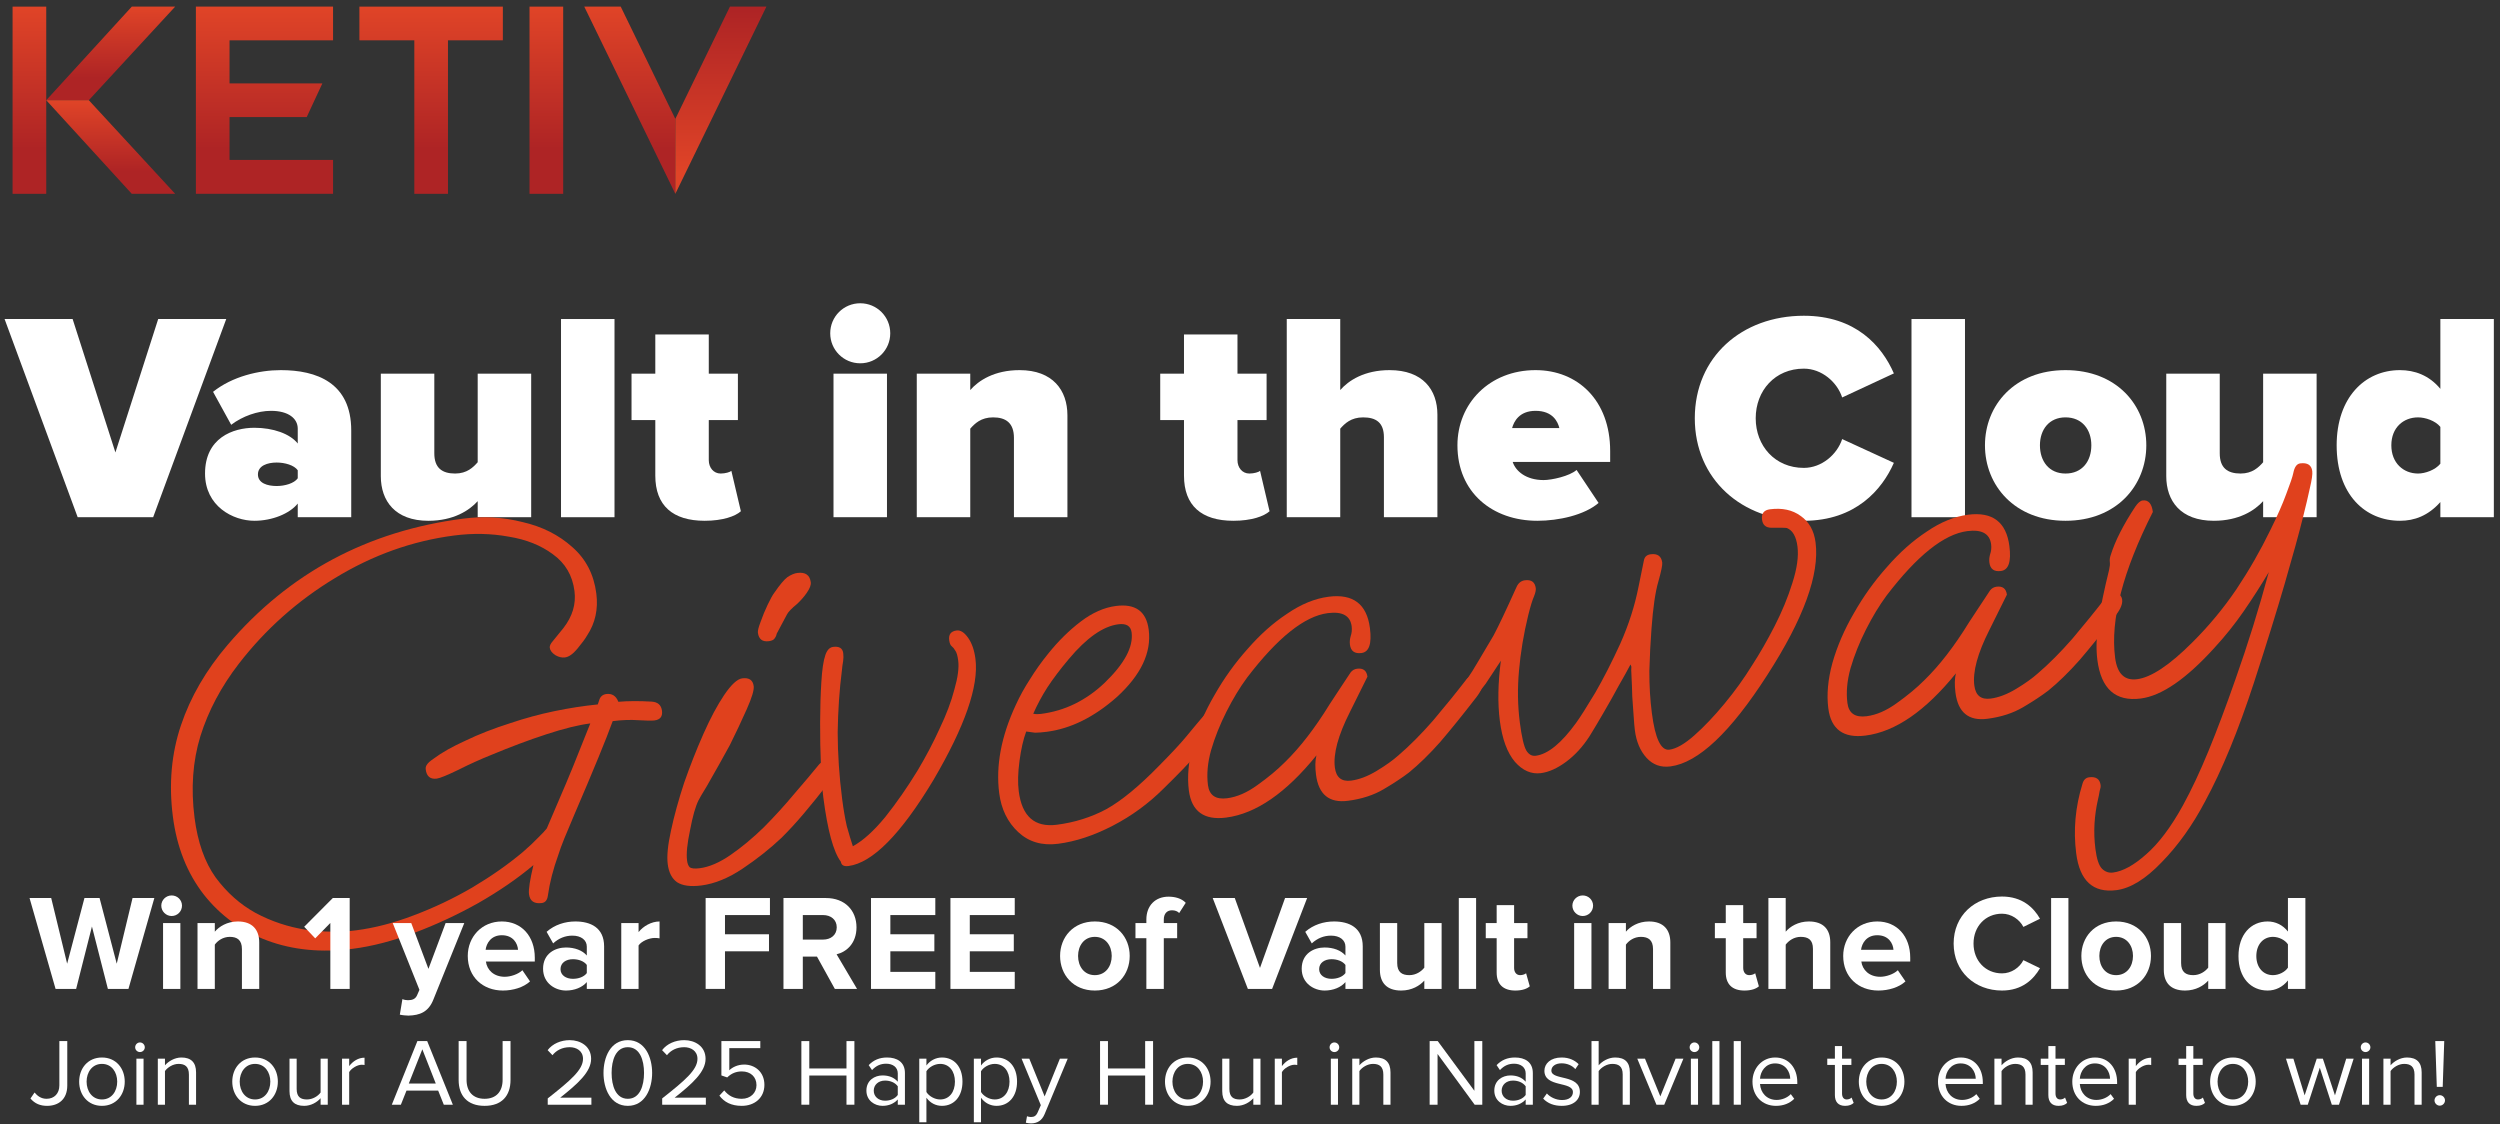 <?xml version="1.0" encoding="UTF-8"?>
<svg xmlns="http://www.w3.org/2000/svg" width="367" height="165" viewBox="0 0 367 165" fill="none">
  <rect x="0" y="0" width="367" height="165" fill="#333333" stroke="none"/>
  <path d="M6.788 0.973H1.847V28.453H6.788V0.973Z" fill="url(#paint0_linear_2619_554)"></path>
  <path d="M28.756 0.973V28.453H48.891V23.475H33.697V17.189H45.024L47.324 12.24H33.697V5.919H48.891V0.973H28.756Z" fill="url(#paint1_linear_2619_554)"></path>
  <path d="M52.761 0.973V5.919H60.822V28.453H65.761V5.919H73.819V0.973H52.761Z" fill="url(#paint2_linear_2619_554)"></path>
  <path d="M82.676 0.973H77.734V28.453H82.676V0.973Z" fill="url(#paint3_linear_2619_554)"></path>
  <path d="M19.346 0.973L6.787 14.713H13.037L25.715 0.973H19.346Z" fill="url(#paint4_linear_2619_554)"></path>
  <path d="M6.787 14.712L19.346 28.452H25.715L13.037 14.712H6.787Z" fill="url(#paint5_linear_2619_554)"></path>
  <path d="M85.821 0.973H85.77L99.139 28.453V17.453L91.122 0.973H85.821Z" fill="url(#paint6_linear_2619_554)"></path>
  <path d="M107.154 0.973L99.14 17.453V28.453L112.508 0.973H107.154Z" fill="url(#paint7_linear_2619_554)"></path>
  <path d="M366.096 75.927H358.245V73.702C356.456 75.709 354.45 76.45 352.313 76.45C347.209 76.45 343.021 72.612 343.021 65.371C343.021 58.392 347.122 54.335 352.313 54.335C354.45 54.335 356.587 55.077 358.245 57.083V46.833H366.096V75.927ZM354.973 69.515C356.02 69.515 357.503 68.991 358.245 68.075V62.666C357.503 61.751 356.02 61.271 354.973 61.271C352.836 61.271 351.048 62.754 351.048 65.371C351.048 67.988 352.836 69.515 354.973 69.515Z" fill="white"></path>
  <path d="M340.079 75.927H332.228V73.571C331.007 74.924 328.695 76.45 324.987 76.45C320.102 76.45 318.008 73.528 318.008 69.907V54.858H325.859V66.549C325.859 68.686 326.993 69.515 328.913 69.515C330.658 69.515 331.574 68.599 332.228 67.857V54.858H340.079V75.927Z" fill="white"></path>
  <path d="M303.214 76.45C295.755 76.45 291.393 71.26 291.393 65.371C291.393 59.482 295.755 54.335 303.214 54.335C310.716 54.335 315.078 59.482 315.078 65.371C315.078 71.26 310.716 76.45 303.214 76.45ZM303.214 69.515C305.656 69.515 307.008 67.726 307.008 65.371C307.008 63.059 305.656 61.27 303.214 61.27C300.814 61.27 299.462 63.059 299.462 65.371C299.462 67.726 300.814 69.515 303.214 69.515Z" fill="white"></path>
  <path d="M288.459 75.927H280.607V46.833H288.459V75.927Z" fill="white"></path>
  <path d="M264.804 76.45C255.688 76.45 248.796 70.343 248.796 61.401C248.796 52.416 255.688 46.352 264.804 46.352C272.438 46.352 276.276 50.802 278.021 54.815L270.431 58.348C269.69 56.08 267.422 54.117 264.804 54.117C260.573 54.117 257.738 57.345 257.738 61.401C257.738 65.458 260.573 68.686 264.804 68.686C267.422 68.686 269.69 66.723 270.431 64.455L278.021 67.944C276.32 71.826 272.438 76.45 264.804 76.45Z" fill="white"></path>
  <path d="M225.685 76.45C219.098 76.45 213.951 72.306 213.951 65.371C213.951 59.264 218.618 54.335 225.423 54.335C231.617 54.335 236.372 58.784 236.372 66.2V67.814H222.064C222.501 69.166 224.027 70.474 226.601 70.474C227.779 70.474 230.396 69.907 231.443 68.991L234.671 73.833C232.577 75.621 228.826 76.45 225.685 76.45ZM228.913 62.841C228.695 61.925 227.953 60.311 225.423 60.311C223.024 60.311 222.239 61.881 221.977 62.841H228.913Z" fill="white"></path>
  <path d="M211.011 75.927H203.159V64.193C203.159 62.012 201.981 61.271 200.106 61.271C198.317 61.271 197.401 62.187 196.747 62.928V75.927H188.896V46.833H196.747V57.258C197.968 55.862 200.28 54.335 203.988 54.335C208.873 54.335 211.011 57.214 211.011 60.878V75.927Z" fill="white"></path>
  <path d="M181.051 76.45C176.383 76.45 173.81 74.226 173.81 69.82V61.663H170.32V54.858H173.81V49.101H181.661V54.858H185.936V61.663H181.661V67.552C181.661 68.642 182.359 69.515 183.406 69.515C184.104 69.515 184.802 69.297 184.977 69.122L186.372 75.054C185.544 75.796 183.712 76.45 181.051 76.45Z" fill="white"></path>
  <path d="M156.697 75.927H148.846V64.28C148.846 62.099 147.668 61.27 145.792 61.27C144.004 61.27 143.088 62.187 142.434 62.928V75.927H134.582V54.858H142.434V57.258C143.655 55.862 145.967 54.335 149.674 54.335C154.56 54.335 156.697 57.301 156.697 60.965V75.927Z" fill="white"></path>
  <path d="M126.283 53.332C123.84 53.332 121.877 51.369 121.877 48.926C121.877 46.483 123.84 44.52 126.283 44.52C128.725 44.52 130.688 46.483 130.688 48.926C130.688 51.369 128.725 53.332 126.283 53.332ZM130.208 75.927H122.357V54.858H130.208V75.927Z" fill="white"></path>
  <path d="M103.438 76.45C98.771 76.45 96.198 74.226 96.198 69.82V61.663H92.708V54.858H96.198V49.101H104.049V54.858H108.324V61.663H104.049V67.552C104.049 68.642 104.747 69.515 105.794 69.515C106.492 69.515 107.19 69.297 107.364 69.122L108.76 75.054C107.931 75.796 106.099 76.45 103.438 76.45Z" fill="white"></path>
  <path d="M90.209 75.927H82.357V46.833H90.209V75.927Z" fill="white"></path>
  <path d="M77.977 75.927H70.125V73.571C68.904 74.924 66.592 76.45 62.884 76.45C57.999 76.45 55.905 73.528 55.905 69.907V54.858H63.757V66.549C63.757 68.686 64.891 69.515 66.81 69.515C68.555 69.515 69.471 68.599 70.125 67.857V54.858H77.977V75.927Z" fill="white"></path>
  <path d="M51.561 75.927H43.709V73.92C42.531 75.403 39.958 76.45 37.34 76.45C34.2 76.45 30.1 74.313 30.1 69.515C30.1 64.28 34.2 62.797 37.34 62.797C40.089 62.797 42.575 63.67 43.709 65.109V62.928C43.709 61.445 42.357 60.311 39.783 60.311C37.82 60.311 35.596 61.096 33.938 62.361L31.277 57.519C34.113 55.251 38.038 54.335 41.223 54.335C46.457 54.335 51.561 56.167 51.561 63.19V75.927ZM40.612 71.347C41.833 71.347 43.186 70.954 43.709 70.213V69.035C43.186 68.293 41.833 67.901 40.612 67.901C39.303 67.901 37.864 68.337 37.864 69.645C37.864 70.954 39.303 71.347 40.612 71.347Z" fill="white"></path>
  <path d="M22.482 75.927H11.402L0.672 46.833H10.661L16.942 66.418L23.223 46.833H33.212L22.482 75.927Z" fill="white"></path>
  <path d="M310.689 130.674C307.272 131.112 305.305 129.314 304.787 125.281C304.349 121.864 304.654 118.466 305.7 115.086C305.853 114.497 306.181 114.17 306.685 114.105C307.693 113.976 308.255 114.36 308.37 115.256C308.399 115.48 308.351 115.771 308.226 116.128C308.164 116.535 308.078 116.973 307.967 117.443C307.712 118.557 307.547 119.717 307.474 120.922C307.401 122.127 307.447 123.374 307.612 124.663C307.799 126.119 308.121 127.074 308.577 127.528C309.034 127.982 309.571 128.169 310.187 128.09C311.643 127.904 313.266 127.012 315.054 125.416C316.898 123.813 318.698 121.419 320.453 118.233C321.699 115.966 322.952 113.3 324.21 110.235C325.468 107.17 326.784 103.67 328.159 99.736C329.998 94.546 331.631 89.297 333.057 83.99C331.887 85.962 330.653 87.885 329.356 89.76C328.059 91.635 326.636 93.411 325.086 95.091C320.947 99.664 317.336 102.149 314.255 102.544C310.558 103.018 308.437 101.126 307.891 96.869C307.697 95.356 307.743 93.5 308.03 91.299C308.374 89.092 308.901 86.547 309.614 83.666C309.724 83.196 309.761 82.821 309.726 82.541C309.682 82.205 309.723 81.858 309.848 81.501C310.493 79.425 311.697 77.05 313.461 74.375C313.844 73.814 314.204 73.511 314.54 73.468C315.381 73.36 315.88 73.923 316.038 75.155C311.632 83.862 309.784 90.989 310.495 96.535C310.797 98.888 311.872 99.945 313.721 99.708C315.794 99.442 318.495 97.644 321.826 94.313C324.2 91.959 326.346 89.377 328.263 86.569C330.174 83.705 331.849 80.785 333.29 77.811C334.285 75.804 335.057 74.054 335.605 72.56C336.203 71.003 336.553 69.961 336.657 69.436C336.829 68.559 337.167 68.089 337.671 68.024C338.736 67.888 339.325 68.268 339.44 69.164C339.498 69.612 339.378 70.453 339.081 71.687C338.832 72.858 338.5 74.267 338.085 75.914C337.484 78.326 336.59 81.572 335.406 85.653C334.221 89.734 332.709 94.597 330.871 100.242C328.582 107.254 326.194 113.055 323.708 117.644C321.877 121.125 319.754 124.102 317.338 126.575C314.978 129.042 312.762 130.408 310.689 130.674Z" fill="#E0411D"></path>
  <path d="M273.863 107.981C270.614 108.398 268.792 107.066 268.396 103.985C268.138 101.968 268.337 99.751 268.995 97.332C269.702 94.85 270.755 92.408 272.155 90.008C273.548 87.552 275.166 85.295 277.009 83.236C278.845 81.122 280.787 79.392 282.835 78.048C284.876 76.647 286.905 75.818 288.921 75.559C292.506 75.099 294.525 76.634 294.978 80.163C295.272 82.46 294.86 83.68 293.739 83.823C292.731 83.953 292.166 83.541 292.043 82.589C291.993 82.197 292.027 81.794 292.145 81.38C292.311 80.903 292.362 80.413 292.298 79.909C292.096 78.34 290.931 77.692 288.803 77.966C285.386 78.404 281.434 81.558 276.949 87.429C275.882 88.875 274.871 90.542 273.918 92.43C272.964 94.317 272.21 96.207 271.656 98.101C271.15 99.931 270.998 101.63 271.199 103.198C271.393 104.711 272.331 105.359 274.011 105.144C275.468 104.957 276.951 104.311 278.46 103.207C280.026 102.095 281.364 100.984 282.474 99.873C284.702 97.709 286.899 94.865 289.066 91.341C289.401 90.843 289.83 90.19 290.353 89.382C290.875 88.575 291.471 87.673 292.141 86.676C292.385 86.36 292.703 86.177 293.095 86.127C293.991 86.012 294.497 86.402 294.612 87.299L292.033 92.498C290.307 95.908 289.573 98.621 289.832 100.638C290.019 102.094 290.812 102.733 292.213 102.553C293.389 102.402 294.638 101.929 295.959 101.133C297.281 100.337 298.35 99.574 299.167 98.843C300.809 97.436 302.499 95.739 304.237 93.751C305.967 91.707 307.614 89.674 309.177 87.651C309.372 87.398 309.694 87.243 310.142 87.186C310.982 87.078 311.445 87.36 311.532 88.032C311.611 88.649 311.308 89.399 310.625 90.284C308.671 92.812 306.903 95.003 305.318 96.858C303.727 98.656 302.184 100.164 300.689 101.38C299.703 102.133 298.469 102.946 296.987 103.82C295.505 104.693 293.755 105.259 291.739 105.518C288.994 105.87 287.435 104.589 287.061 101.676C286.917 100.556 286.939 99.614 287.126 98.85C282.653 104.377 278.232 107.421 273.863 107.981Z" fill="#E0411D"></path>
  <path d="M245.206 112.511C243.805 112.691 242.641 112.27 241.713 111.251C240.785 110.231 240.213 108.881 239.998 107.2C239.94 106.752 239.882 106.076 239.823 105.173C239.757 104.213 239.687 103.226 239.614 102.21C239.59 101.132 239.555 100.197 239.511 99.405C239.459 98.558 239.45 98.046 239.485 97.871L239.357 97.546C238.947 98.339 238.369 99.381 237.623 100.672C236.934 101.956 236.192 103.276 235.398 104.63C234.652 105.921 233.973 107.062 233.36 108.052C232.363 109.603 231.215 110.861 229.915 111.824C228.615 112.788 227.377 113.346 226.201 113.497C224.8 113.676 223.534 113.127 222.402 111.849C221.263 110.514 220.521 108.503 220.176 105.814C219.845 103.237 219.896 100.298 220.326 96.997L218.109 100.356C217.768 100.799 217.475 101.178 217.23 101.494C216.979 101.754 216.713 101.902 216.433 101.938C216.153 101.974 215.859 101.898 215.55 101.71C215.29 101.458 215.135 101.137 215.085 100.744C215.034 100.352 215.131 99.998 215.375 99.682C215.856 98.994 216.4 98.127 217.006 97.082C217.661 95.973 218.41 94.709 219.253 93.292C219.943 92.007 221.063 89.643 222.614 86.199C222.878 85.595 223.29 85.258 223.85 85.186C224.803 85.064 225.336 85.451 225.451 86.347C225.487 86.627 225.398 87.037 225.182 87.577C224.96 88.061 224.679 88.98 224.34 90.333C223.669 93.095 223.219 95.801 222.989 98.449C222.753 101.042 222.792 103.571 223.108 106.036C223.381 108.164 223.701 109.547 224.067 110.183C224.426 110.763 224.886 111.017 225.446 110.946C227.239 110.716 229.223 109.095 231.399 106.082C232.027 105.205 232.95 103.748 234.17 101.713C235.382 99.621 236.61 97.215 237.856 94.493C239.094 91.715 239.988 88.924 240.54 86.12L241.326 82.261C241.429 81.736 241.761 81.437 242.321 81.365C243.33 81.236 243.895 81.647 244.017 82.599C244.06 82.936 243.867 83.871 243.437 85.407C243.001 86.886 242.669 89.178 242.44 92.282C242.292 94.237 242.187 96.3 242.124 98.472C242.117 100.637 242.239 102.699 242.491 104.66C242.972 108.413 243.829 110.211 245.061 110.053C246.07 109.923 247.29 109.226 248.722 107.96C250.154 106.695 251.634 105.138 253.162 103.291C254.69 101.444 256.043 99.562 257.221 97.646C258.315 95.968 259.409 94.063 260.502 91.93C261.595 89.797 262.464 87.692 263.109 85.617C263.802 83.478 264.056 81.68 263.869 80.224C263.682 78.767 263.168 77.865 262.326 77.518C262.207 77.476 261.436 77.461 260.014 77.473C259.216 77.461 258.766 77.064 258.665 76.279C258.55 75.383 258.941 74.877 259.837 74.762C261.63 74.532 263.123 74.853 264.317 75.725C265.566 76.59 266.303 77.891 266.525 79.627C267.129 84.332 264.771 90.813 259.453 99.068C254.044 107.505 249.295 111.986 245.206 112.511Z" fill="#E0411D"></path>
  <path d="M179.99 120.021C176.741 120.438 174.918 119.106 174.523 116.025C174.265 114.008 174.464 111.791 175.122 109.372C175.828 106.89 176.882 104.448 178.282 102.048C179.675 99.592 181.293 97.335 183.136 95.276C184.972 93.162 186.913 91.432 188.962 90.088C191.003 88.687 193.031 87.858 195.048 87.599C198.633 87.139 200.652 88.674 201.105 92.203C201.399 94.5 200.986 95.72 199.866 95.864C198.858 95.993 198.293 95.581 198.17 94.629C198.12 94.237 198.154 93.834 198.272 93.42C198.438 92.944 198.489 92.453 198.425 91.949C198.223 90.38 197.058 89.733 194.93 90.006C191.513 90.444 187.561 93.598 183.076 99.469C182.009 100.915 180.998 102.582 180.045 104.47C179.091 106.357 178.337 108.248 177.783 110.141C177.277 111.971 177.125 113.67 177.326 115.238C177.52 116.751 178.458 117.399 180.138 117.184C181.595 116.997 183.078 116.351 184.587 115.247C186.153 114.135 187.491 113.024 188.601 111.913C190.829 109.749 193.026 106.904 195.193 103.381C195.528 102.883 195.957 102.23 196.479 101.422C197.002 100.615 197.598 99.713 198.268 98.716C198.512 98.4 198.83 98.217 199.222 98.167C200.118 98.052 200.624 98.442 200.739 99.339L198.16 104.538C196.434 107.948 195.7 110.661 195.959 112.678C196.146 114.134 196.939 114.773 198.34 114.593C199.516 114.442 200.765 113.969 202.086 113.173C203.408 112.377 204.477 111.614 205.294 110.883C206.936 109.476 208.626 107.779 210.364 105.791C212.094 103.747 213.741 101.714 215.304 99.691C215.499 99.439 215.821 99.283 216.269 99.226C217.109 99.118 217.572 99.4 217.659 100.073C217.738 100.689 217.435 101.439 216.752 102.324C214.798 104.852 213.03 107.043 211.445 108.898C209.854 110.696 208.311 112.204 206.816 113.421C205.83 114.173 204.596 114.986 203.114 115.86C201.632 116.733 199.882 117.299 197.866 117.558C195.121 117.91 193.562 116.629 193.188 113.716C193.044 112.596 193.066 111.654 193.253 110.89C188.78 116.417 184.359 119.461 179.99 120.021Z" fill="#E0411D"></path>
  <path d="M155.323 123.868C152.971 124.17 151.018 123.595 149.465 122.143C147.912 120.691 146.985 118.788 146.683 116.435C146.166 112.402 146.979 108.084 149.121 103.482C149.699 102.212 150.392 100.956 151.2 99.714C152.002 98.415 152.894 97.162 153.878 95.954C155.35 94.114 156.943 92.543 158.655 91.242C160.367 89.94 162.091 89.178 163.828 88.955C166.685 88.589 168.285 89.75 168.63 92.439C169.061 95.8 167.492 99.105 163.923 102.352C160.598 105.284 157.171 106.976 153.642 107.429C153.026 107.508 152.462 107.552 151.951 107.561C151.488 107.506 151.054 107.448 150.647 107.386C150.223 108.522 149.895 109.959 149.663 111.697C149.43 113.435 149.393 114.921 149.551 116.153C150.025 119.85 151.887 121.49 155.136 121.074C157.769 120.736 160.204 119.968 162.442 118.77C164.672 117.516 167.247 115.392 170.165 112.399C171.981 110.571 173.332 109.117 174.218 108.035C175.104 106.954 176.067 105.805 177.107 104.59C177.414 104.323 177.708 104.171 177.988 104.136C178.268 104.1 178.559 104.148 178.861 104.28C179.162 104.412 179.335 104.646 179.378 104.982C179.457 105.598 179.008 106.538 178.031 107.803C177.194 108.821 176.308 109.903 175.373 111.047C174.431 112.136 172.923 113.696 170.849 115.727C168.628 117.948 166.13 119.777 163.353 121.215C160.577 122.653 157.9 123.538 155.323 123.868ZM152.793 104.805C154.585 104.575 156.258 104.076 157.811 103.307C159.363 102.539 160.8 101.529 162.12 100.278C165.06 97.452 166.393 94.975 166.12 92.846C165.998 91.894 165.349 91.493 164.173 91.644C161.932 91.932 159.503 93.638 156.886 96.764C155.602 98.295 154.556 99.682 153.747 100.924C152.987 102.104 152.298 103.388 151.679 104.777C152.029 104.846 152.401 104.855 152.793 104.805Z" fill="#E0411D"></path>
  <path d="M124.548 127.132C123.876 127.219 123.507 127.01 123.442 126.505C122.345 125.052 121.484 121.888 120.859 117.015C120.708 115.838 120.591 114.259 120.507 112.277C120.424 110.295 120.386 108.221 120.393 106.057C120.4 103.892 120.46 101.92 120.573 100.14C120.68 98.305 120.878 96.97 121.17 96.135C121.42 95.42 121.797 95.03 122.301 94.965C123.197 94.85 123.692 95.157 123.786 95.885C123.836 96.277 123.83 96.676 123.768 97.083C123.699 97.433 123.641 97.868 123.594 98.386C123.225 101.281 123.018 104.325 122.972 107.52C122.982 110.707 123.199 113.953 123.623 117.258C123.817 118.771 124.045 120.108 124.308 121.27C124.627 122.425 124.925 123.411 125.2 124.23C126.69 123.413 128.272 121.986 129.947 119.949C131.614 117.856 133.201 115.574 134.706 113.104C135.925 111.068 137.001 109.023 137.933 106.967C138.921 104.905 139.643 102.99 140.1 101.223C140.613 99.449 140.801 98.03 140.664 96.966C140.571 96.237 140.422 95.744 140.218 95.486C140.07 95.22 139.901 95.014 139.712 94.867C139.522 94.721 139.399 94.423 139.341 93.975C139.233 93.135 139.6 92.661 140.44 92.553C141 92.481 141.558 92.837 142.114 93.62C142.67 94.402 143.031 95.438 143.196 96.726C143.706 100.704 141.648 106.633 137.022 114.515C132.235 122.474 128.077 126.68 124.548 127.132Z" fill="#E0411D"></path>
  <path d="M112.872 94.125C111.919 94.247 111.382 93.832 111.26 92.88C111.224 92.6 111.356 92.071 111.654 91.292C111.946 90.458 112.293 89.616 112.697 88.767C113.101 87.918 113.424 87.335 113.669 87.019C114.484 85.833 115.126 85.067 115.595 84.723C116.119 84.371 116.605 84.166 117.053 84.109C118.23 83.958 118.886 84.414 119.022 85.479C119.073 85.871 118.882 86.379 118.449 87.004C118.066 87.566 117.595 88.11 117.036 88.637C116.212 89.313 115.709 89.832 115.528 90.197L114.014 93.039C113.986 93.271 113.875 93.513 113.68 93.765C113.533 93.955 113.264 94.075 112.872 94.125ZM102.952 129.988C101.384 130.189 100.196 130.029 99.388 129.506C98.637 128.976 98.183 128.095 98.024 126.862C97.874 125.686 98.033 124.043 98.502 121.933C98.965 119.767 99.605 117.435 100.424 114.939C101.299 112.435 102.244 110.036 103.259 107.743C104.274 105.449 105.284 103.554 106.288 102.059C107.341 100.5 108.231 99.674 108.959 99.581C109.968 99.451 110.529 99.835 110.644 100.731C110.716 101.291 110.377 102.417 109.625 104.107C108.874 105.798 108.046 107.556 107.141 109.38C106.772 110.053 106.264 110.973 105.616 112.138C104.968 113.303 104.342 114.408 103.735 115.454C103.122 116.443 102.725 117.121 102.544 117.485C102.092 118.398 101.68 119.845 101.308 121.829C100.88 123.82 100.73 125.319 100.86 126.328C100.917 126.776 101.044 127.101 101.241 127.304C101.494 127.499 101.985 127.55 102.713 127.457C104.113 127.277 105.624 126.628 107.246 125.509C108.867 124.39 110.488 123.043 112.108 121.469C113.721 119.838 115.219 118.194 116.6 116.537C118.038 114.872 119.249 113.435 120.233 112.227C120.428 111.975 120.75 111.819 121.198 111.762C122.038 111.654 122.501 111.936 122.588 112.609C122.667 113.225 122.364 113.975 121.681 114.86C120.362 116.567 119.134 118.091 117.997 119.432C116.859 120.774 115.76 121.968 114.698 123.015C113.022 124.597 111.136 126.092 109.038 127.499C106.941 128.907 104.913 129.737 102.952 129.988Z" fill="#E0411D"></path>
  <path d="M51.782 139.284C47.189 139.873 43.009 139.469 39.243 138.073C35.476 136.678 32.369 134.428 29.922 131.326C27.467 128.167 25.952 124.348 25.377 119.866C24.766 115.105 25.162 110.641 26.564 106.476C27.965 102.31 30.25 98.373 33.419 94.664C42.428 84.113 53.964 77.936 68.024 76.133C70.993 75.752 73.89 75.921 76.715 76.641C79.59 77.297 82.024 78.522 84.019 80.316C86.007 82.054 87.181 84.323 87.54 87.124C87.835 89.421 87.386 91.472 86.194 93.276C85.915 93.767 85.431 94.427 84.74 95.256C84.098 96.021 83.497 96.44 82.937 96.512C82.489 96.57 82.019 96.459 81.528 96.18C81.029 95.846 80.755 95.482 80.704 95.09C80.669 94.81 80.825 94.477 81.174 94.09C81.516 93.648 82.032 93.012 82.723 92.183C84.042 90.477 84.579 88.671 84.334 86.767C84.04 84.47 82.983 82.67 81.165 81.366C79.402 80.054 77.242 79.193 74.684 78.781C72.118 78.312 69.463 78.254 66.718 78.606C60.556 79.397 54.703 81.486 49.159 84.873C43.664 88.197 38.963 92.387 35.056 97.443C32.468 100.793 30.588 104.337 29.416 108.074C28.293 111.748 28.008 115.742 28.561 120.056C29.021 123.641 30.05 126.555 31.647 128.799C33.301 131.035 35.261 132.776 37.527 134.023C39.85 135.262 42.319 136.085 44.933 136.49C47.54 136.838 49.992 136.866 52.288 136.571C54.977 136.226 57.787 135.496 60.719 134.379C63.706 133.256 66.578 131.891 69.333 130.285C72.136 128.616 74.618 126.874 76.776 125.06C77.698 124.259 78.435 123.566 78.987 122.983C79.594 122.393 80.02 121.939 80.264 121.623L82.235 117.015C82.764 115.808 83.397 114.303 84.133 112.501C84.87 110.698 85.711 108.597 86.656 106.199C84.919 106.421 82.767 106.954 80.199 107.796C77.631 108.637 74.968 109.634 72.212 110.784C70.533 111.455 68.865 112.21 67.207 113.049C65.599 113.825 64.57 114.241 64.122 114.299C63.17 114.421 62.629 113.978 62.499 112.97C62.464 112.689 62.519 112.455 62.665 112.265C62.805 112.019 63.136 111.721 63.661 111.369C64.856 110.475 66.422 109.591 68.36 108.716C70.29 107.785 72.459 106.938 74.866 106.173C77.049 105.438 79.223 104.846 81.386 104.398C83.549 103.949 85.671 103.62 87.75 103.411L87.938 102.874C88.09 102.285 88.446 101.955 89.006 101.883C89.847 101.775 90.436 102.155 90.775 103.023C92.183 102.899 93.805 102.89 95.64 102.996C96.558 103.05 97.071 103.496 97.179 104.337C97.286 105.177 96.92 105.651 96.08 105.759C95.688 105.809 94.889 105.797 93.684 105.724C92.535 105.644 91.288 105.69 89.944 105.862C89.02 108.429 87.133 113.027 84.282 119.656C83.712 120.982 83.233 122.125 82.843 123.086C82.454 124.047 82.159 124.854 81.958 125.506C81.201 127.596 80.689 129.597 80.422 131.511C80.333 132.148 80.037 132.5 79.532 132.564C78.412 132.708 77.787 132.276 77.658 131.267C77.572 130.595 77.788 129.172 78.306 126.999C75.994 128.947 73.299 130.801 70.222 132.563C67.195 134.261 64.079 135.714 60.874 136.922C57.67 138.13 54.639 138.917 51.782 139.284Z" fill="#E0411D"></path>
  <path d="M358.59 159.553H357.722L357.498 152.833H358.814L358.59 159.553ZM358.156 162.311C357.736 162.311 357.386 161.947 357.386 161.541C357.386 161.121 357.736 160.771 358.156 160.771C358.576 160.771 358.926 161.121 358.926 161.541C358.926 161.947 358.576 162.311 358.156 162.311Z" fill="white"></path>
  <path d="M355.499 162.171H354.449V157.747C354.449 156.557 353.847 156.179 352.937 156.179C352.111 156.179 351.327 156.683 350.935 157.229V162.171H349.885V155.409H350.935V156.389C351.411 155.829 352.335 155.241 353.343 155.241C354.757 155.241 355.499 155.955 355.499 157.425V162.171Z" fill="white"></path>
  <path d="M347.259 154.443C346.881 154.443 346.559 154.135 346.559 153.743C346.559 153.351 346.881 153.029 347.259 153.029C347.651 153.029 347.973 153.351 347.973 153.743C347.973 154.135 347.651 154.443 347.259 154.443ZM347.791 162.171H346.741V155.409H347.791V162.171Z" fill="white"></path>
  <path d="M343.361 162.171H342.311L340.547 156.739L338.783 162.171H337.733L335.577 155.409H336.669L338.321 160.799L340.099 155.409H340.995L342.773 160.799L344.425 155.409H345.517L343.361 162.171Z" fill="white"></path>
  <path d="M327.792 162.339C325.734 162.339 324.446 160.743 324.446 158.783C324.446 156.823 325.734 155.241 327.792 155.241C329.85 155.241 331.138 156.823 331.138 158.783C331.138 160.743 329.85 162.339 327.792 162.339ZM327.792 161.401C329.234 161.401 330.032 160.169 330.032 158.783C330.032 157.411 329.234 156.179 327.792 156.179C326.35 156.179 325.538 157.411 325.538 158.783C325.538 160.169 326.35 161.401 327.792 161.401Z" fill="white"></path>
  <path d="M322.43 162.339C321.436 162.339 320.932 161.765 320.932 160.757V156.333H319.812V155.409H320.932V153.561H321.982V155.409H323.354V156.333H321.982V160.533C321.982 161.037 322.206 161.401 322.668 161.401C322.962 161.401 323.242 161.275 323.382 161.121L323.69 161.905C323.424 162.157 323.046 162.339 322.43 162.339Z" fill="white"></path>
  <path d="M313.542 162.171H312.492V155.409H313.542V156.501C314.088 155.787 314.872 155.269 315.796 155.269V156.347C315.67 156.319 315.544 156.305 315.376 156.305C314.732 156.305 313.85 156.837 313.542 157.383V162.171Z" fill="white"></path>
  <path d="M307.656 162.339C305.654 162.339 304.212 160.897 304.212 158.783C304.212 156.823 305.612 155.241 307.544 155.241C309.588 155.241 310.792 156.837 310.792 158.867V159.133H305.318C305.402 160.407 306.298 161.471 307.754 161.471C308.524 161.471 309.308 161.163 309.84 160.617L310.344 161.303C309.672 161.975 308.762 162.339 307.656 162.339ZM309.756 158.363C309.742 157.355 309.07 156.109 307.53 156.109C306.088 156.109 305.374 157.327 305.318 158.363H309.756Z" fill="white"></path>
  <path d="M302.196 162.339C301.202 162.339 300.698 161.765 300.698 160.757V156.333H299.578V155.409H300.698V153.561H301.748V155.409H303.12V156.333H301.748V160.533C301.748 161.037 301.972 161.401 302.434 161.401C302.728 161.401 303.008 161.275 303.148 161.121L303.456 161.905C303.19 162.157 302.812 162.339 302.196 162.339Z" fill="white"></path>
  <path d="M298.391 162.171H297.341V157.747C297.341 156.557 296.739 156.179 295.829 156.179C295.003 156.179 294.219 156.683 293.827 157.229V162.171H292.777V155.409H293.827V156.389C294.303 155.829 295.227 155.241 296.235 155.241C297.649 155.241 298.391 155.955 298.391 157.425V162.171Z" fill="white"></path>
  <path d="M287.941 162.339C285.939 162.339 284.497 160.897 284.497 158.783C284.497 156.823 285.897 155.241 287.829 155.241C289.873 155.241 291.077 156.837 291.077 158.867V159.133H285.603C285.687 160.407 286.583 161.471 288.039 161.471C288.809 161.471 289.593 161.163 290.125 160.617L290.629 161.303C289.957 161.975 289.047 162.339 287.941 162.339ZM290.041 158.363C290.027 157.355 289.355 156.109 287.815 156.109C286.373 156.109 285.659 157.327 285.603 158.363H290.041Z" fill="white"></path>
  <path d="M276.222 162.339C274.164 162.339 272.876 160.743 272.876 158.783C272.876 156.823 274.164 155.241 276.222 155.241C278.28 155.241 279.568 156.823 279.568 158.783C279.568 160.743 278.28 162.339 276.222 162.339ZM276.222 161.401C277.664 161.401 278.462 160.169 278.462 158.783C278.462 157.411 277.664 156.179 276.222 156.179C274.78 156.179 273.968 157.411 273.968 158.783C273.968 160.169 274.78 161.401 276.222 161.401Z" fill="white"></path>
  <path d="M270.86 162.339C269.866 162.339 269.362 161.765 269.362 160.757V156.333H268.242V155.409H269.362V153.561H270.412V155.409H271.784V156.333H270.412V160.533C270.412 161.037 270.636 161.401 271.098 161.401C271.392 161.401 271.672 161.275 271.812 161.121L272.12 161.905C271.854 162.157 271.476 162.339 270.86 162.339Z" fill="white"></path>
  <path d="M260.707 162.339C258.705 162.339 257.263 160.897 257.263 158.783C257.263 156.823 258.663 155.241 260.595 155.241C262.639 155.241 263.843 156.837 263.843 158.867V159.133H258.369C258.453 160.407 259.349 161.471 260.805 161.471C261.575 161.471 262.359 161.163 262.891 160.617L263.395 161.303C262.723 161.975 261.813 162.339 260.707 162.339ZM262.807 158.363C262.793 157.355 262.121 156.109 260.581 156.109C259.139 156.109 258.425 157.327 258.369 158.363H262.807Z" fill="white"></path>
  <path d="M255.56 162.171H254.51V152.833H255.56V162.171Z" fill="white"></path>
  <path d="M252.415 162.171H251.365V152.833H252.415V162.171Z" fill="white"></path>
  <path d="M248.739 154.443C248.361 154.443 248.039 154.135 248.039 153.743C248.039 153.351 248.361 153.029 248.739 153.029C249.131 153.029 249.453 153.351 249.453 153.743C249.453 154.135 249.131 154.443 248.739 154.443ZM249.271 162.171H248.221V155.409H249.271V162.171Z" fill="white"></path>
  <path d="M244.312 162.171H243.164L240.35 155.409H241.484L243.738 160.953L245.978 155.409H247.126L244.312 162.171Z" fill="white"></path>
  <path d="M239.261 162.171H238.211V157.719C238.211 156.529 237.595 156.179 236.685 156.179C235.873 156.179 235.089 156.683 234.683 157.229V162.171H233.633V152.833H234.683V156.389C235.159 155.829 236.083 155.241 237.105 155.241C238.519 155.241 239.261 155.927 239.261 157.397V162.171Z" fill="white"></path>
  <path d="M229.267 162.339C228.161 162.339 227.223 162.003 226.537 161.275L227.083 160.519C227.531 161.037 228.385 161.485 229.309 161.485C230.345 161.485 230.905 160.995 230.905 160.323C230.905 158.685 226.719 159.693 226.719 157.187C226.719 156.137 227.629 155.241 229.239 155.241C230.387 155.241 231.199 155.675 231.745 156.221L231.255 156.949C230.849 156.459 230.107 156.095 229.239 156.095C228.315 156.095 227.741 156.557 227.741 157.159C227.741 158.643 231.927 157.663 231.927 160.295C231.927 161.429 231.017 162.339 229.267 162.339Z" fill="white"></path>
  <path d="M225.02 162.171H223.97V161.401C223.41 162.017 222.64 162.339 221.73 162.339C220.582 162.339 219.364 161.569 219.364 160.099C219.364 158.587 220.582 157.873 221.73 157.873C222.654 157.873 223.424 158.167 223.97 158.797V157.579C223.97 156.669 223.242 156.151 222.262 156.151C221.45 156.151 220.792 156.445 220.19 157.089L219.7 156.361C220.428 155.605 221.296 155.241 222.402 155.241C223.83 155.241 225.02 155.885 225.02 157.523V162.171ZM222.108 161.583C222.85 161.583 223.564 161.303 223.97 160.743V159.469C223.564 158.909 222.85 158.629 222.108 158.629C221.128 158.629 220.442 159.245 220.442 160.113C220.442 160.967 221.128 161.583 222.108 161.583Z" fill="white"></path>
  <path d="M217.6 162.171H216.48L211.034 154.723V162.171H209.872V152.833H211.062L216.438 160.127V152.833H217.6V162.171Z" fill="white"></path>
  <path d="M204.124 162.171H203.074V157.747C203.074 156.557 202.472 156.179 201.562 156.179C200.736 156.179 199.952 156.683 199.56 157.229V162.171H198.51V155.409H199.56V156.389C200.036 155.829 200.96 155.241 201.968 155.241C203.382 155.241 204.124 155.955 204.124 157.425V162.171Z" fill="white"></path>
  <path d="M195.884 154.443C195.506 154.443 195.184 154.135 195.184 153.743C195.184 153.351 195.506 153.029 195.884 153.029C196.276 153.029 196.598 153.351 196.598 153.743C196.598 154.135 196.276 154.443 195.884 154.443ZM196.416 162.171H195.366V155.409H196.416V162.171Z" fill="white"></path>
  <path d="M188.185 162.171H187.135V155.409H188.185V156.501C188.731 155.787 189.515 155.269 190.439 155.269V156.347C190.313 156.319 190.187 156.305 190.019 156.305C189.375 156.305 188.493 156.837 188.185 157.383V162.171Z" fill="white"></path>
  <path d="M185.038 162.171H183.988V161.219C183.47 161.807 182.588 162.339 181.58 162.339C180.166 162.339 179.424 161.653 179.424 160.183V155.409H180.474V159.861C180.474 161.051 181.076 161.401 181.986 161.401C182.812 161.401 183.596 160.925 183.988 160.379V155.409H185.038V162.171Z" fill="white"></path>
  <path d="M174.367 162.339C172.309 162.339 171.021 160.743 171.021 158.783C171.021 156.823 172.309 155.241 174.367 155.241C176.425 155.241 177.713 156.823 177.713 158.783C177.713 160.743 176.425 162.339 174.367 162.339ZM174.367 161.401C175.809 161.401 176.607 160.169 176.607 158.783C176.607 157.411 175.809 156.179 174.367 156.179C172.925 156.179 172.113 157.411 172.113 158.783C172.113 160.169 172.925 161.401 174.367 161.401Z" fill="white"></path>
  <path d="M169.271 162.171H168.109V157.887H162.649V162.171H161.487V152.833H162.649V156.851H168.109V152.833H169.271V162.171Z" fill="white"></path>
  <path d="M150.595 164.817L150.763 163.865C150.917 163.935 151.169 163.977 151.337 163.977C151.799 163.977 152.107 163.823 152.345 163.263L152.793 162.241L149.965 155.409H151.099L153.353 160.953L155.593 155.409H156.741L153.353 163.543C152.947 164.523 152.261 164.901 151.365 164.915C151.141 164.915 150.791 164.873 150.595 164.817Z" fill="white"></path>
  <path d="M146.293 162.339C145.369 162.339 144.557 161.905 144.011 161.149V164.747H142.961V155.409H144.011V156.417C144.501 155.731 145.341 155.241 146.293 155.241C148.071 155.241 149.303 156.585 149.303 158.783C149.303 160.967 148.071 162.339 146.293 162.339ZM146.027 161.401C147.385 161.401 148.197 160.281 148.197 158.783C148.197 157.285 147.385 156.179 146.027 156.179C145.201 156.179 144.375 156.669 144.011 157.257V160.309C144.375 160.897 145.201 161.401 146.027 161.401Z" fill="white"></path>
  <path d="M138.281 162.339C137.357 162.339 136.545 161.905 135.999 161.149V164.747H134.949V155.409H135.999V156.417C136.489 155.731 137.329 155.241 138.281 155.241C140.059 155.241 141.291 156.585 141.291 158.783C141.291 160.967 140.059 162.339 138.281 162.339ZM138.015 161.401C139.373 161.401 140.185 160.281 140.185 158.783C140.185 157.285 139.373 156.179 138.015 156.179C137.189 156.179 136.363 156.669 135.999 157.257V160.309C136.363 160.897 137.189 161.401 138.015 161.401Z" fill="white"></path>
  <path d="M132.844 162.171H131.794V161.401C131.234 162.017 130.464 162.339 129.554 162.339C128.406 162.339 127.188 161.569 127.188 160.099C127.188 158.587 128.406 157.873 129.554 157.873C130.478 157.873 131.248 158.167 131.794 158.797V157.579C131.794 156.669 131.066 156.151 130.086 156.151C129.274 156.151 128.616 156.445 128.014 157.089L127.524 156.361C128.252 155.605 129.12 155.241 130.226 155.241C131.654 155.241 132.844 155.885 132.844 157.523V162.171ZM129.932 161.583C130.674 161.583 131.388 161.303 131.794 160.743V159.469C131.388 158.909 130.674 158.629 129.932 158.629C128.952 158.629 128.266 159.245 128.266 160.113C128.266 160.967 128.952 161.583 129.932 161.583Z" fill="white"></path>
  <path d="M125.426 162.171H124.264V157.887H118.804V162.171H117.642V152.833H118.804V156.851H124.264V152.833H125.426V162.171Z" fill="white"></path>
  <path d="M108.896 162.339C107.314 162.339 106.306 161.765 105.606 160.841L106.32 160.071C106.936 160.855 107.748 161.303 108.896 161.303C110.17 161.303 111.052 160.435 111.052 159.301C111.052 158.069 110.17 157.285 108.91 157.285C108.084 157.285 107.384 157.551 106.754 158.167L105.9 157.873V152.833H111.612V153.869H107.062V157.117C107.51 156.669 108.308 156.277 109.246 156.277C110.8 156.277 112.214 157.341 112.214 159.259C112.214 161.163 110.772 162.339 108.896 162.339Z" fill="white"></path>
  <path d="M103.62 162.171H97.208V161.247C100.568 158.601 102.388 157.047 102.388 155.437C102.388 154.247 101.408 153.729 100.442 153.729C99.322 153.729 98.454 154.205 97.908 154.905L97.194 154.163C97.908 153.225 99.126 152.693 100.442 152.693C101.996 152.693 103.578 153.575 103.578 155.437C103.578 157.341 101.646 159.077 99.042 161.135H103.62V162.171Z" fill="white"></path>
  <path d="M92.164 162.339C89.602 162.339 88.594 159.777 88.594 157.509C88.594 155.227 89.602 152.693 92.164 152.693C94.712 152.693 95.734 155.227 95.734 157.509C95.734 159.777 94.712 162.339 92.164 162.339ZM92.164 161.303C93.942 161.303 94.544 159.371 94.544 157.509C94.544 155.647 93.942 153.729 92.164 153.729C90.386 153.729 89.784 155.647 89.784 157.509C89.784 159.371 90.386 161.303 92.164 161.303Z" fill="white"></path>
  <path d="M86.818 162.171H80.406V161.247C83.766 158.601 85.586 157.047 85.586 155.437C85.586 154.247 84.606 153.729 83.64 153.729C82.52 153.729 81.652 154.205 81.106 154.905L80.392 154.163C81.106 153.225 82.324 152.693 83.64 152.693C85.194 152.693 86.776 153.575 86.776 155.437C86.776 157.341 84.844 159.077 82.24 161.135H86.818V162.171Z" fill="white"></path>
  <path d="M71.137 162.339C68.603 162.339 67.329 160.841 67.329 158.545V152.833H68.491V158.517C68.491 160.225 69.415 161.303 71.137 161.303C72.859 161.303 73.783 160.225 73.783 158.517V152.833H74.945V158.531C74.945 160.855 73.671 162.339 71.137 162.339Z" fill="white"></path>
  <path d="M66.478 162.171H65.148L64.322 160.099H59.674L58.848 162.171H57.518L61.27 152.833H62.712L66.478 162.171ZM63.972 159.063L61.998 154.037L60.01 159.063H63.972Z" fill="white"></path>
  <path d="M51.261 162.171H50.211V155.409H51.261V156.501C51.807 155.787 52.591 155.269 53.515 155.269V156.347C53.389 156.319 53.263 156.305 53.095 156.305C52.451 156.305 51.569 156.837 51.261 157.383V162.171Z" fill="white"></path>
  <path d="M48.114 162.171H47.064V161.219C46.546 161.807 45.664 162.339 44.656 162.339C43.242 162.339 42.5 161.653 42.5 160.183V155.409H43.55V159.861C43.55 161.051 44.152 161.401 45.062 161.401C45.888 161.401 46.672 160.925 47.064 160.379V155.409H48.114V162.171Z" fill="white"></path>
  <path d="M37.443 162.339C35.385 162.339 34.097 160.743 34.097 158.783C34.097 156.823 35.385 155.241 37.443 155.241C39.501 155.241 40.789 156.823 40.789 158.783C40.789 160.743 39.501 162.339 37.443 162.339ZM37.443 161.401C38.885 161.401 39.683 160.169 39.683 158.783C39.683 157.411 38.885 156.179 37.443 156.179C36.001 156.179 35.189 157.411 35.189 158.783C35.189 160.169 36.001 161.401 37.443 161.401Z" fill="white"></path>
  <path d="M28.782 162.171H27.732V157.747C27.732 156.557 27.13 156.179 26.22 156.179C25.394 156.179 24.61 156.683 24.218 157.229V162.171H23.168V155.409H24.218V156.389C24.694 155.829 25.618 155.241 26.626 155.241C28.04 155.241 28.782 155.955 28.782 157.425V162.171Z" fill="white"></path>
  <path d="M20.542 154.443C20.164 154.443 19.842 154.135 19.842 153.743C19.842 153.351 20.164 153.029 20.542 153.029C20.934 153.029 21.256 153.351 21.256 153.743C21.256 154.135 20.934 154.443 20.542 154.443ZM21.074 162.171H20.024V155.409H21.074V162.171Z" fill="white"></path>
  <path d="M14.966 162.339C12.908 162.339 11.62 160.743 11.62 158.783C11.62 156.823 12.908 155.241 14.966 155.241C17.024 155.241 18.312 156.823 18.312 158.783C18.312 160.743 17.024 162.339 14.966 162.339ZM14.966 161.401C16.408 161.401 17.206 160.169 17.206 158.783C17.206 157.411 16.408 156.179 14.966 156.179C13.524 156.179 12.712 157.411 12.712 158.783C12.712 160.169 13.524 161.401 14.966 161.401Z" fill="white"></path>
  <path d="M6.908 162.339C5.914 162.339 5.116 162.017 4.472 161.261L5.074 160.379C5.48 160.869 6.026 161.303 6.838 161.303C7.986 161.303 8.714 160.505 8.714 159.343V152.833H9.876V159.357C9.876 161.387 8.574 162.339 6.908 162.339Z" fill="white"></path>
  <path d="M338.429 145.171H335.869V143.931C335.109 144.891 334.049 145.411 332.889 145.411C330.449 145.411 328.609 143.571 328.609 140.351C328.609 137.191 330.429 135.271 332.889 135.271C334.029 135.271 335.109 135.771 335.869 136.751V131.831H338.429V145.171ZM333.669 143.151C334.529 143.151 335.449 142.691 335.869 142.051V138.631C335.449 137.991 334.529 137.531 333.669 137.531C332.229 137.531 331.229 138.671 331.229 140.351C331.229 142.011 332.229 143.151 333.669 143.151Z" fill="white"></path>
  <path d="M326.707 145.171H324.167V143.951C323.507 144.691 322.347 145.411 320.767 145.411C318.647 145.411 317.647 144.251 317.647 142.371V135.511H320.187V141.371C320.187 142.711 320.887 143.151 321.967 143.151C322.947 143.151 323.727 142.611 324.167 142.051V135.511H326.707V145.171Z" fill="white"></path>
  <path d="M310.643 145.411C307.463 145.411 305.543 143.091 305.543 140.331C305.543 137.591 307.463 135.271 310.643 135.271C313.843 135.271 315.763 137.591 315.763 140.331C315.763 143.091 313.843 145.411 310.643 145.411ZM310.643 143.151C312.223 143.151 313.123 141.851 313.123 140.331C313.123 138.831 312.223 137.531 310.643 137.531C309.063 137.531 308.183 138.831 308.183 140.331C308.183 141.851 309.063 143.151 310.643 143.151Z" fill="white"></path>
  <path d="M303.644 145.171H301.104V131.831H303.644V145.171Z" fill="white"></path>
  <path d="M293.894 145.411C289.894 145.411 286.794 142.611 286.794 138.511C286.794 134.411 289.894 131.611 293.894 131.611C296.834 131.611 298.534 133.211 299.474 134.871L297.034 136.071C296.474 134.991 295.274 134.131 293.894 134.131C291.474 134.131 289.714 135.991 289.714 138.511C289.714 141.031 291.474 142.891 293.894 142.891C295.274 142.891 296.474 142.051 297.034 140.951L299.474 142.131C298.514 143.791 296.834 145.411 293.894 145.411Z" fill="white"></path>
  <path d="M275.742 145.411C272.802 145.411 270.582 143.431 270.582 140.331C270.582 137.531 272.642 135.271 275.582 135.271C278.462 135.271 280.422 137.431 280.422 140.591V141.151H273.242C273.402 142.371 274.382 143.391 276.022 143.391C276.842 143.391 277.982 143.031 278.602 142.431L279.722 144.071C278.762 144.951 277.242 145.411 275.742 145.411ZM277.962 139.431C277.902 138.511 277.262 137.291 275.582 137.291C274.002 137.291 273.322 138.471 273.202 139.431H277.962Z" fill="white"></path>
  <path d="M268.681 145.171H266.141V139.291C266.141 137.951 265.441 137.531 264.341 137.531C263.361 137.531 262.581 138.091 262.141 138.671V145.171H259.601V131.831H262.141V136.771C262.761 136.031 263.961 135.271 265.541 135.271C267.661 135.271 268.681 136.431 268.681 138.311V145.171Z" fill="white"></path>
  <path d="M256.083 145.411C254.303 145.411 253.343 144.491 253.343 142.771V137.731H251.743V135.511H253.343V132.871H255.903V135.511H257.863V137.731H255.903V142.091C255.903 142.691 256.223 143.151 256.783 143.151C257.163 143.151 257.523 143.011 257.663 142.871L258.203 144.791C257.823 145.131 257.143 145.411 256.083 145.411Z" fill="white"></path>
  <path d="M245.204 145.171H242.664V139.331C242.664 137.991 241.964 137.531 240.884 137.531C239.884 137.531 239.104 138.091 238.684 138.671V145.171H236.144V135.511H238.684V136.771C239.304 136.031 240.484 135.271 242.064 135.271C244.184 135.271 245.204 136.471 245.204 138.351V145.171Z" fill="white"></path>
  <path d="M232.345 134.471C231.525 134.471 230.825 133.791 230.825 132.951C230.825 132.111 231.525 131.451 232.345 131.451C233.185 131.451 233.865 132.111 233.865 132.951C233.865 133.791 233.185 134.471 232.345 134.471ZM233.625 145.171H231.085V135.511H233.625V145.171Z" fill="white"></path>
  <path d="M222.45 145.411C220.67 145.411 219.71 144.491 219.71 142.771V137.731H218.11V135.511H219.71V132.871H222.27V135.511H224.23V137.731H222.27V142.091C222.27 142.691 222.59 143.151 223.15 143.151C223.53 143.151 223.89 143.011 224.03 142.871L224.57 144.791C224.19 145.131 223.51 145.411 222.45 145.411Z" fill="white"></path>
  <path d="M216.691 145.171H214.151V131.831H216.691V145.171Z" fill="white"></path>
  <path d="M211.629 145.171H209.089V143.951C208.429 144.691 207.269 145.411 205.689 145.411C203.569 145.411 202.569 144.251 202.569 142.371V135.511H205.109V141.371C205.109 142.711 205.809 143.151 206.889 143.151C207.869 143.151 208.649 142.611 209.089 142.051V135.511H211.629V145.171Z" fill="white"></path>
  <path d="M200.05 145.171H197.51V144.171C196.85 144.951 195.71 145.411 194.45 145.411C192.91 145.411 191.09 144.371 191.09 142.211C191.09 139.951 192.91 139.091 194.45 139.091C195.73 139.091 196.87 139.511 197.51 140.271V138.971C197.51 137.991 196.67 137.351 195.39 137.351C194.35 137.351 193.39 137.731 192.57 138.491L191.61 136.791C192.79 135.751 194.31 135.271 195.83 135.271C198.03 135.271 200.05 136.151 200.05 138.931V145.171ZM195.47 143.691C196.29 143.691 197.09 143.411 197.51 142.851V141.651C197.09 141.091 196.29 140.811 195.47 140.811C194.47 140.811 193.65 141.331 193.65 142.271C193.65 143.171 194.47 143.691 195.47 143.691Z" fill="white"></path>
  <path d="M186.746 145.171H183.186L178.026 131.831H181.266L184.966 142.091L188.646 131.831H191.886L186.746 145.171Z" fill="white"></path>
  <path d="M170.846 145.171H168.286V137.731H166.686V135.511H168.286V134.991C168.286 132.931 169.606 131.631 171.546 131.631C172.466 131.631 173.446 131.871 174.066 132.531L173.106 134.031C172.846 133.771 172.506 133.631 172.046 133.631C171.346 133.631 170.846 134.091 170.846 134.991V135.511H172.806V137.731H170.846V145.171Z" fill="white"></path>
  <path d="M160.721 145.411C157.541 145.411 155.621 143.091 155.621 140.331C155.621 137.591 157.541 135.271 160.721 135.271C163.921 135.271 165.841 137.591 165.841 140.331C165.841 143.091 163.921 145.411 160.721 145.411ZM160.721 143.151C162.301 143.151 163.201 141.851 163.201 140.331C163.201 138.831 162.301 137.531 160.721 137.531C159.141 137.531 158.261 138.831 158.261 140.331C158.261 141.851 159.141 143.151 160.721 143.151Z" fill="white"></path>
  <path d="M148.964 145.171H139.524V131.831H148.964V134.331H142.364V137.151H148.824V139.651H142.364V142.671H148.964V145.171Z" fill="white"></path>
  <path d="M137.304 145.171H127.864V131.831H137.304V134.331H130.704V137.151H137.164V139.651H130.704V142.671H137.304V145.171Z" fill="white"></path>
  <path d="M125.813 145.171H122.553L119.933 140.431H117.853V145.171H115.013V131.831H121.253C124.033 131.831 125.733 133.651 125.733 136.131C125.733 138.491 124.253 139.751 122.813 140.091L125.813 145.171ZM120.833 137.931C121.973 137.931 122.833 137.251 122.833 136.131C122.833 135.011 121.973 134.331 120.833 134.331H117.853V137.931H120.833Z" fill="white"></path>
  <path d="M106.427 145.171H103.587V131.831H113.027V134.331H106.427V137.151H112.887V139.651H106.427V145.171Z" fill="white"></path>
  <path d="M93.742 145.171H91.202V135.511H93.742V136.831C94.422 135.971 95.622 135.271 96.822 135.271V137.751C96.642 137.711 96.402 137.691 96.122 137.691C95.282 137.691 94.162 138.171 93.742 138.791V145.171Z" fill="white"></path>
  <path d="M88.683 145.171H86.143V144.171C85.483 144.951 84.343 145.411 83.083 145.411C81.543 145.411 79.723 144.371 79.723 142.211C79.723 139.951 81.543 139.091 83.083 139.091C84.363 139.091 85.503 139.511 86.143 140.271V138.971C86.143 137.991 85.303 137.351 84.023 137.351C82.983 137.351 82.023 137.731 81.203 138.491L80.243 136.791C81.423 135.751 82.943 135.271 84.463 135.271C86.663 135.271 88.683 136.151 88.683 138.931V145.171ZM84.103 143.691C84.923 143.691 85.723 143.411 86.143 142.851V141.651C85.723 141.091 84.923 140.811 84.103 140.811C83.103 140.811 82.283 141.331 82.283 142.271C82.283 143.171 83.103 143.691 84.103 143.691Z" fill="white"></path>
  <path d="M73.828 145.411C70.888 145.411 68.668 143.431 68.668 140.331C68.668 137.531 70.728 135.271 73.668 135.271C76.548 135.271 78.508 137.431 78.508 140.591V141.151H71.328C71.488 142.371 72.468 143.391 74.108 143.391C74.928 143.391 76.068 143.031 76.688 142.431L77.808 144.071C76.848 144.951 75.328 145.411 73.828 145.411ZM76.048 139.431C75.988 138.511 75.348 137.291 73.668 137.291C72.088 137.291 71.408 138.471 71.288 139.431H76.048Z" fill="white"></path>
  <path d="M58.694 148.951L59.074 146.671C59.294 146.771 59.634 146.831 59.874 146.831C60.534 146.831 60.974 146.651 61.214 146.131L61.574 145.311L57.654 135.511H60.374L62.894 142.231L65.414 135.511H68.154L63.614 146.751C62.894 148.571 61.614 149.051 59.954 149.091C59.654 149.091 59.014 149.031 58.694 148.951Z" fill="white"></path>
  <path d="M51.334 145.171H48.494V135.491L46.274 137.751L44.654 136.051L48.854 131.831H51.334V145.171Z" fill="white"></path>
  <path d="M38.055 145.171H35.515V139.331C35.515 137.991 34.815 137.531 33.735 137.531C32.735 137.531 31.955 138.091 31.535 138.671V145.171H28.995V135.511H31.535V136.771C32.155 136.031 33.335 135.271 34.915 135.271C37.035 135.271 38.055 136.471 38.055 138.351V145.171Z" fill="white"></path>
  <path d="M25.197 134.471C24.377 134.471 23.677 133.791 23.677 132.951C23.677 132.111 24.377 131.451 25.197 131.451C26.037 131.451 26.717 132.111 26.717 132.951C26.717 133.791 26.037 134.471 25.197 134.471ZM26.477 145.171H23.937V135.511H26.477V145.171Z" fill="white"></path>
  <path d="M18.857 145.171H15.837L13.497 136.011L11.177 145.171H8.157L4.337 131.831H7.517L9.857 141.471L12.397 131.831H14.617L17.137 141.471L19.457 131.831H22.657L18.857 145.171Z" fill="white"></path>
  <defs>
    <linearGradient id="paint0_linear_2619_554" x1="4.317" y1="28.453" x2="4.317" y2="0.973" gradientUnits="userSpaceOnUse">
      <stop offset="0.24" stop-color="#AE2425"></stop>
      <stop offset="1" stop-color="#E04427"></stop>
    </linearGradient>
    <linearGradient id="paint1_linear_2619_554" x1="38.825" y1="28.453" x2="38.825" y2="0.973" gradientUnits="userSpaceOnUse">
      <stop offset="0.24" stop-color="#AE2425"></stop>
      <stop offset="1" stop-color="#E04427"></stop>
    </linearGradient>
    <linearGradient id="paint2_linear_2619_554" x1="63.29" y1="28.453" x2="63.29" y2="0.973" gradientUnits="userSpaceOnUse">
      <stop offset="0.24" stop-color="#AE2425"></stop>
      <stop offset="1" stop-color="#E04427"></stop>
    </linearGradient>
    <linearGradient id="paint3_linear_2619_554" x1="80.202" y1="28.453" x2="80.202" y2="0.973" gradientUnits="userSpaceOnUse">
      <stop offset="0.24" stop-color="#AE2425"></stop>
      <stop offset="1" stop-color="#E04427"></stop>
    </linearGradient>
    <linearGradient id="paint4_linear_2619_554" x1="16.251" y1="14.713" x2="16.251" y2="0.973" gradientUnits="userSpaceOnUse">
      <stop offset="0.24" stop-color="#AE2425"></stop>
      <stop offset="1" stop-color="#E04427"></stop>
    </linearGradient>
    <linearGradient id="paint5_linear_2619_554" x1="16.251" y1="28.452" x2="16.251" y2="14.712" gradientUnits="userSpaceOnUse">
      <stop offset="0.24" stop-color="#AE2425"></stop>
      <stop offset="1" stop-color="#E04427"></stop>
    </linearGradient>
    <linearGradient id="paint6_linear_2619_554" x1="92.455" y1="28.453" x2="92.455" y2="0.973" gradientUnits="userSpaceOnUse">
      <stop offset="0.24" stop-color="#AE2425"></stop>
      <stop offset="1" stop-color="#E04427"></stop>
    </linearGradient>
    <linearGradient id="paint7_linear_2619_554" x1="105.824" y1="1.266" x2="105.824" y2="25.506" gradientUnits="userSpaceOnUse">
      <stop offset="0.01" stop-color="#AE2425"></stop>
      <stop offset="1" stop-color="#E04427"></stop>
    </linearGradient>
  </defs>
</svg>
